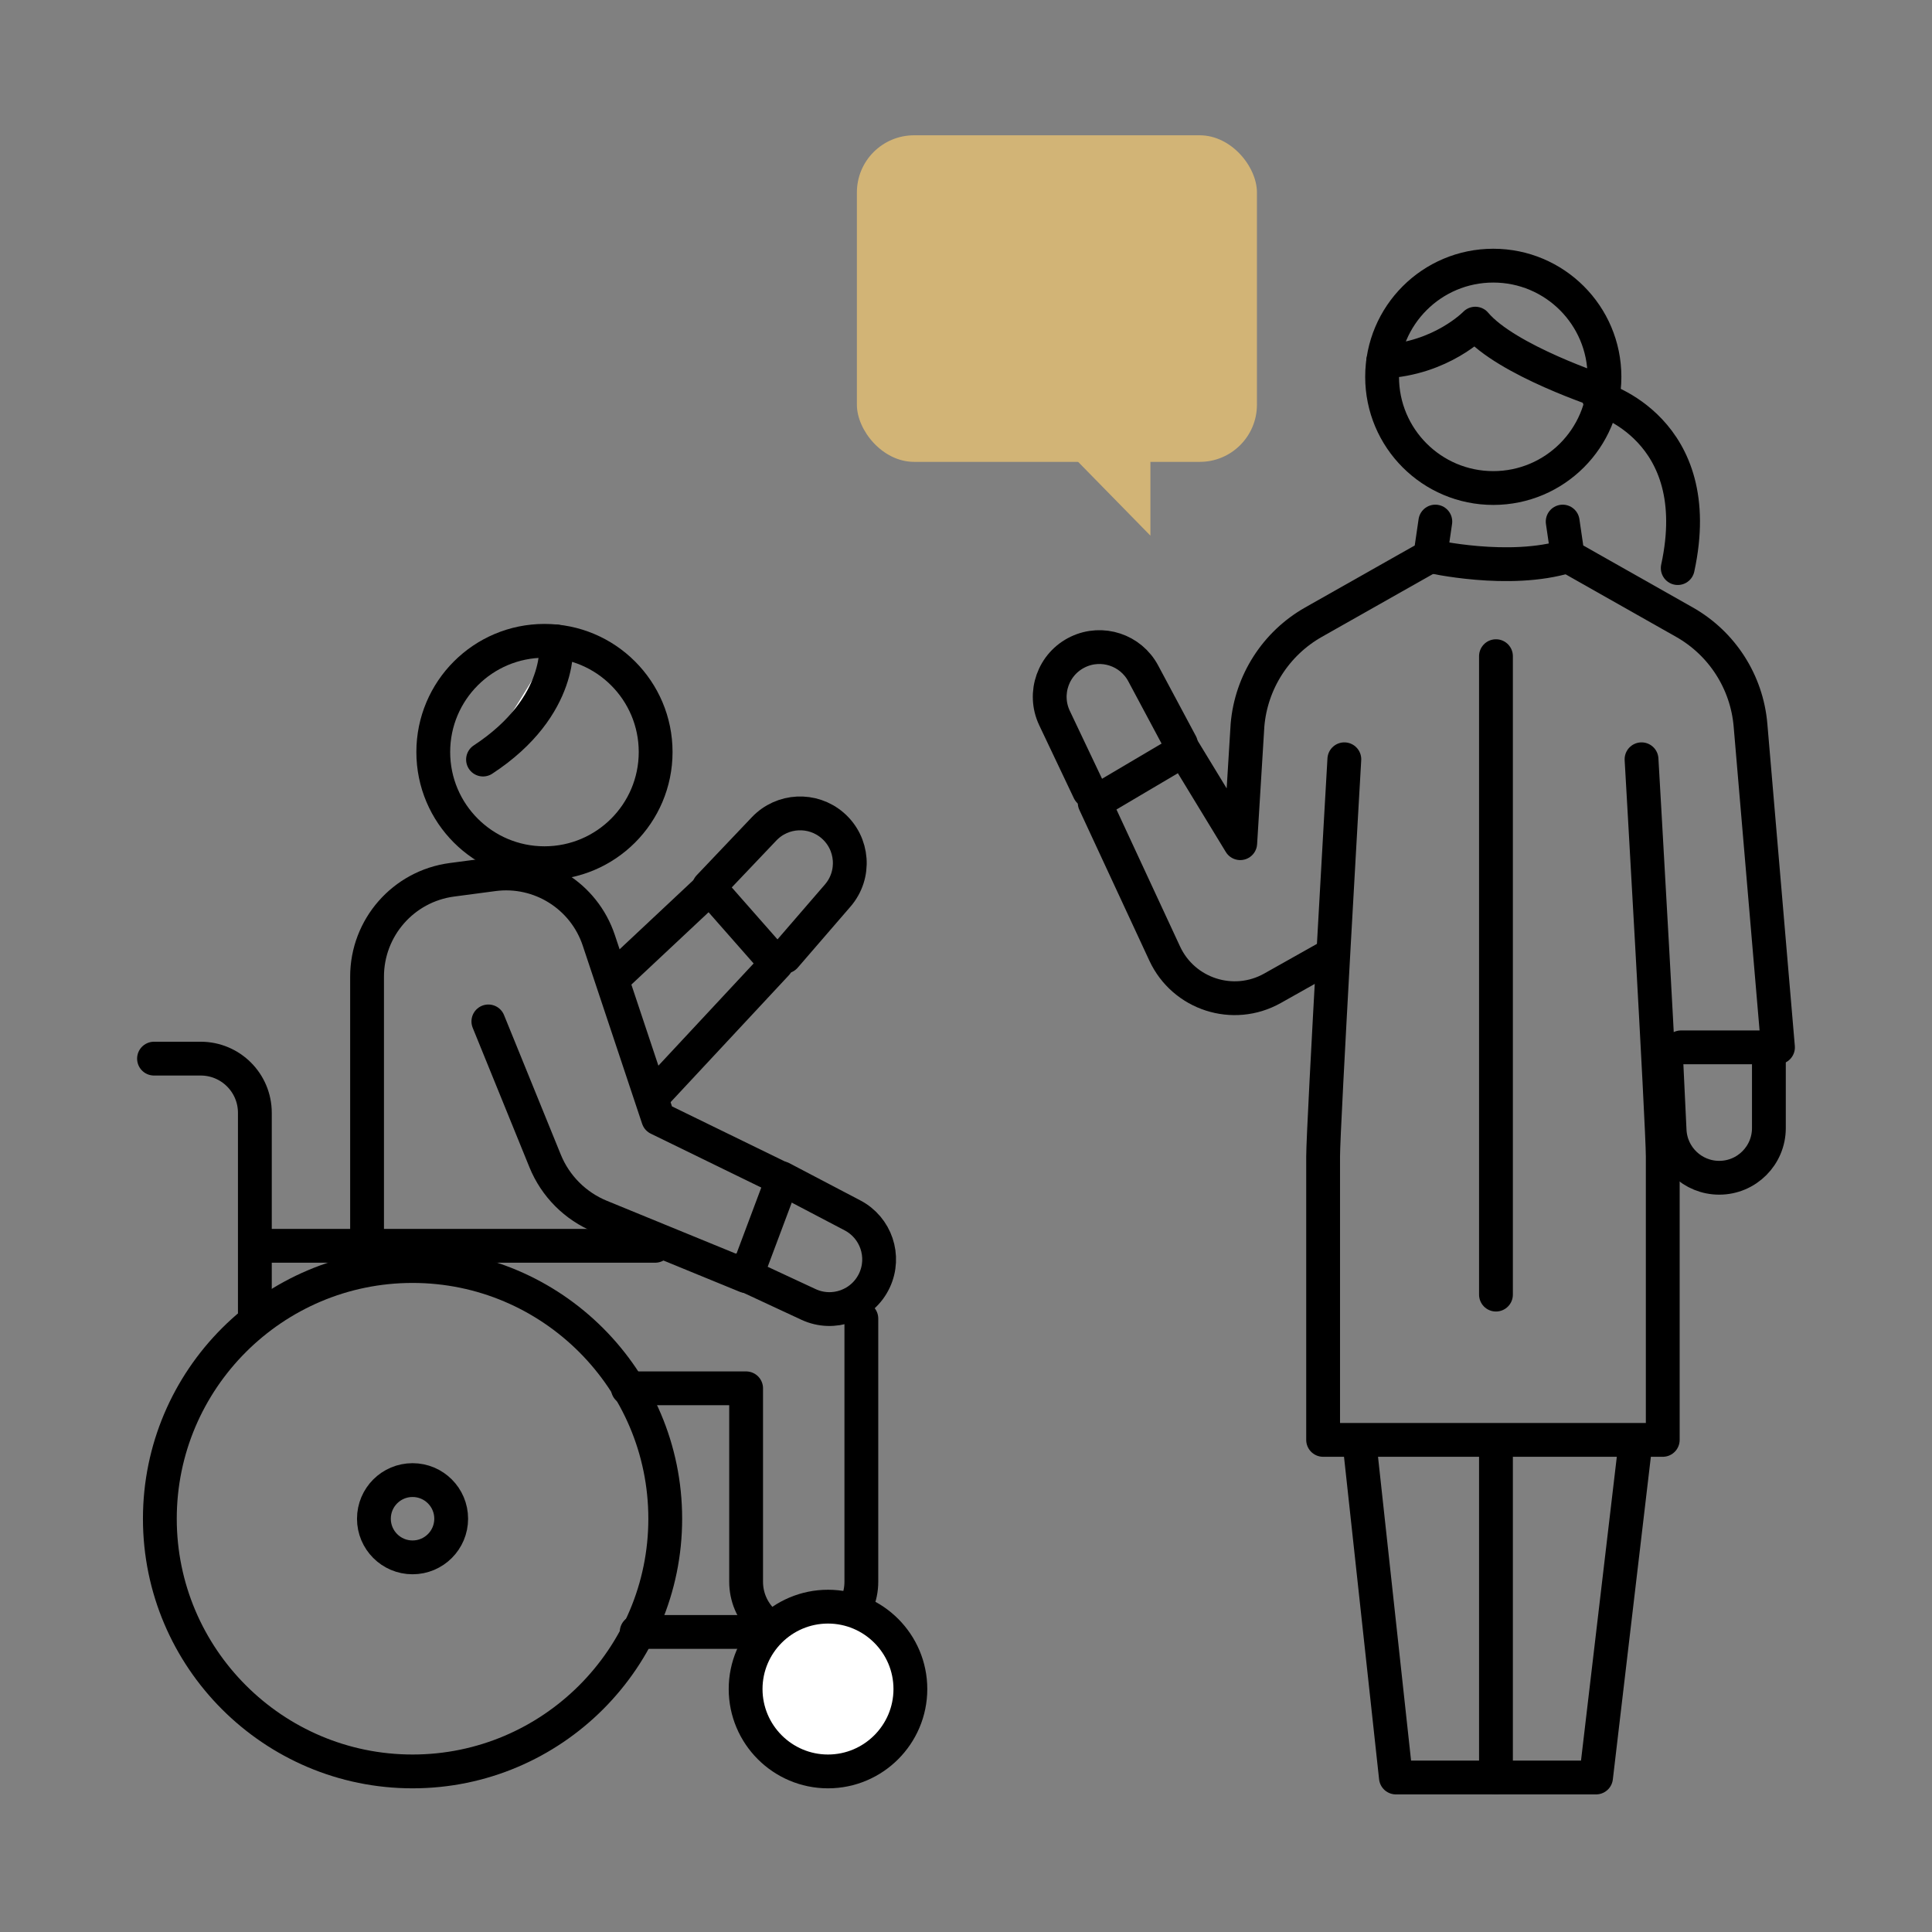 <?xml version="1.0" encoding="UTF-8"?><svg id="a" xmlns="http://www.w3.org/2000/svg" viewBox="0 0 200 200"><rect x="0" y="0" width="200" height="200" fill="#808080" stroke="none"/><defs><style>.b{fill:none;}.b,.c{stroke:#000;stroke-linecap:round;stroke-linejoin:round;stroke-width:3.5px;}.d{fill:#d2b476;}.e{fill:#d2b476;}.c{fill:#fff;}</style></defs><circle class="b" cx="154.584" cy="39.01" r="11.51"/><path class="b" d="M165.985,40.591s-10.043-3.267-13.262-7.087c0,0-3.503,3.638-9.541,3.925"/><circle class="b" cx="56.362" cy="77.849" r="11.51"/><path class="b" d="M148.584,53.993l-.523,3.575-12.08,6.834c-3.9,2.206-6.459,6.195-6.84,10.659l-.752,12.224-5.86-9.627-9.208,5.441,7.247,15.609c1.961,4.223,7.102,5.88,11.16,3.598l5.869-3.301"/><path class="b" d="M174.011,108.423h10.045s-2.845-33.361-2.845-33.361c-.381-4.464-2.94-8.453-6.84-10.659l-12.08-6.834-.523-3.575"/><path class="b" d="M169.931,78.6s2.197,37.984,2.197,41.123c0,3.139,0,29.333,0,29.333h-35.159v-29.333c0-3.139,2.197-41.123,2.197-41.123"/><polyline class="b" points="140.736 149.371 144.503 184.006 165.222 184.006 169.303 149.371"/><line class="b" x1="154.862" y1="184.006" x2="154.862" y2="149.685"/><line class="b" x1="154.862" y1="134.018" x2="154.862" y2="67.927"/><path class="b" d="M148.061,57.568s8.162,1.884,14.231,0"/><path class="b" d="M165.538,41.238s11.283,3.093,8.141,17.57"/><path class="b" d="M183.115,108.423v8.356c0,2.84-2.302,5.142-5.142,5.142h0c-2.745,0-5.006-2.156-5.136-4.898l-.395-8.287"/><path class="b" d="M112.748,81.884l-3.584-7.549c-1.218-2.565-.126-5.633,2.439-6.851h0c2.48-1.177,5.447-.2,6.741,2.221l3.911,7.317"/><path class="b" d="M81.257,99.029l5.463-6.323c1.857-2.149,1.62-5.396-.529-7.253h0c-2.077-1.794-5.197-1.641-7.089.348l-5.716,6.013"/><path class="b" d="M76.12,131.509l7.576,3.525c2.575,1.198,5.633.082,6.831-2.493h0c1.158-2.489.157-5.448-2.274-6.723l-7.347-3.853"/><path class="b" d="M15.943,109.589h4.831c3.098,0,5.609,2.511,5.609,5.609v20.673"/><path class="b" d="M37.998,131.163v-30.062c0-5.073,3.758-9.361,8.787-10.026l4.279-.566c4.807-.636,9.389,2.228,10.922,6.828l6.148,18.445,12.871,6.278-3.767,10.045-15.077-6.179c-2.604-1.067-4.67-3.138-5.73-5.745l-5.876-14.445"/><polyline class="b" points="63.425 101.34 73.471 91.923 80.377 99.771 67.506 113.583"/><path class="b" d="M42.707,183.377c14.423,0,26.159-11.735,26.159-26.159,0-14.424-11.735-26.159-26.159-26.159-14.424,0-26.159,11.735-26.159,26.159,0,14.424,11.735,26.159,26.159,26.159Z"/><circle class="b" cx="42.707" cy="157.218" r="4"/><path class="b" d="M64.995,143.719h12.243v20.025c0,3.157,2.559,5.717,5.717,5.717h.495c3.157,0,5.717-2.559,5.717-5.717v-27.245"/><line class="b" x1="67.82" y1="128.965" x2="27.953" y2="128.965"/><path class="c" d="M85.714,183.377c4.702,0,8.528-3.826,8.528-8.528s-3.826-8.528-8.528-8.528c-4.702,0-8.528,3.826-8.528,8.528,0,4.702,3.826,8.528,8.528,8.528Z"/><line class="b" x1="65.908" y1="168.937" x2="78.883" y2="168.937"/><path class="c" d="M57.567,66.402s.902,6.671-7.565,12.227"/><rect class="d" x="88.706" y="14.006" width="41.413" height="33.806" rx="5.916" ry="5.916" transform="translate(218.824 61.818) rotate(180)"/><polyline class="e" points="105.568 41.647 119.091 55.452 119.091 40.801"/></svg>